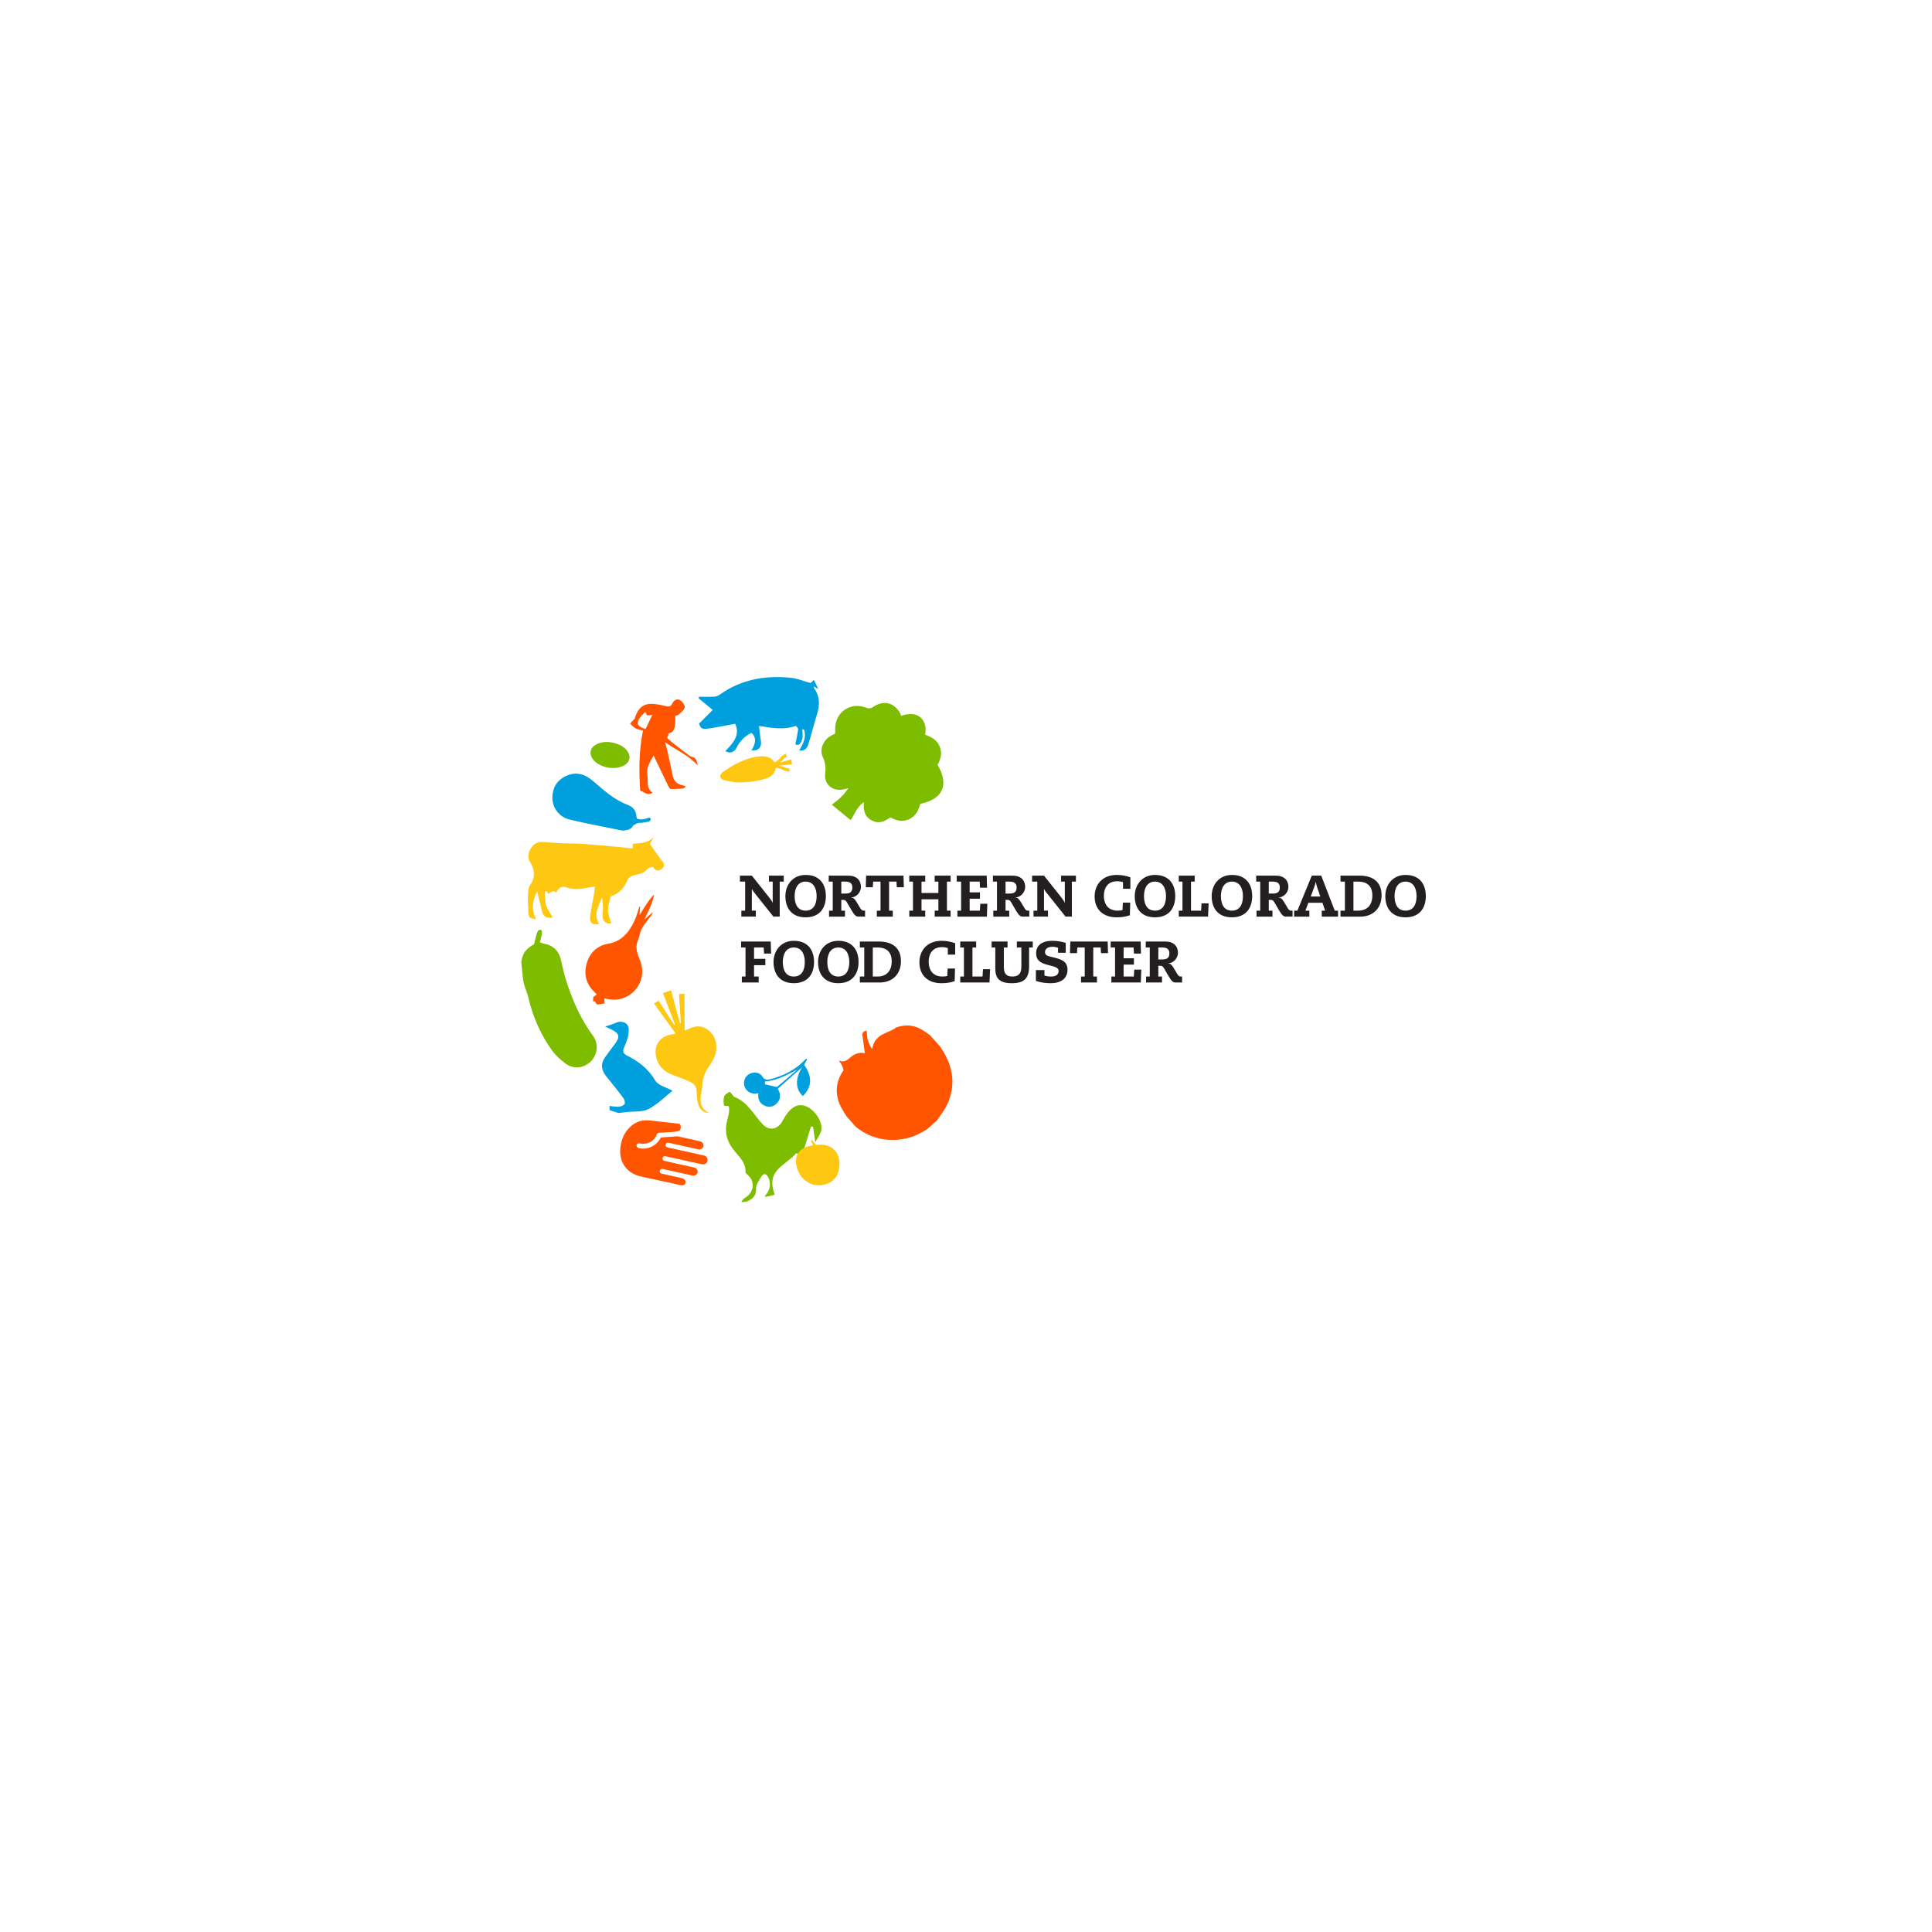 <svg xmlns="http://www.w3.org/2000/svg" id="uuid-370f87a8-9e45-47f5-89a9-e8b0a0f5dd45" viewBox="0 0 180 180"><defs><style>.uuid-a34c80f5-e55b-4917-9565-20e0d3e1e7ea{fill:#231f20;}.uuid-32c3df2d-ff1e-4c96-9731-58a3a2129afd{fill:#7ebc00;}.uuid-c52dea50-0c20-4535-bb62-f6669eab086a{fill:#00a0df;}.uuid-aac1b559-ebca-4787-bbe7-1c302e21b0dc{fill:#ff5400;}.uuid-05904546-a670-47e5-a7ae-ecbe729592aa{fill:#fec712;}</style></defs><path class="uuid-a34c80f5-e55b-4917-9565-20e0d3e1e7ea" d="M69.069,84.843h.355v-2.705h-.485v-.557h1.108l1.609,2.024c.17.213.273.365.322.512h.011v-1.98h-.349v-.557h1.38v.557h-.376v3.262h-.59l-1.816-2.281c-.093-.115-.169-.24-.18-.294h-.01v2.018h.371v.557h-1.348v-.557Z"></path><path class="uuid-a34c80f5-e55b-4917-9565-20e0d3e1e7ea" d="M75.059,81.516c1.299,0,1.887.851,1.887,1.974,0,1.075-.551,1.975-1.887,1.975s-1.887-.9-1.887-1.975c0-1.041.682-1.974,1.887-1.974M75.059,84.843c.753,0,1.025-.616,1.025-1.353,0-.736-.305-1.352-1.025-1.352s-1.025.616-1.025,1.352c0,.737.272,1.353,1.025,1.353"></path><path class="uuid-a34c80f5-e55b-4917-9565-20e0d3e1e7ea" d="M77.585,82.138h-.376v-.556h1.686c.447,0,.584.033.801.142.343.169.513.518.513.905,0,.567-.474.971-.9.987v.011c.191.016.3.087.491.403l.343.573c.115.196.207.24.311.24h.142v.556h-.611c-.202,0-.343-.071-.638-.572l-.464-.797c-.077-.125-.175-.19-.316-.19h-.186v1.004h.343v.556h-1.484v-.556h.343v-2.706ZM78.382,83.25h.409c.425,0,.621-.186.621-.556,0-.371-.185-.557-.67-.557h-.36v1.113Z"></path><polygon class="uuid-a34c80f5-e55b-4917-9565-20e0d3e1e7ea" points="83.521 82.138 82.833 82.138 82.833 84.843 83.177 84.843 83.177 85.4 81.694 85.4 81.694 84.843 82.037 84.843 82.037 82.138 81.35 82.138 81.317 82.661 80.663 82.661 80.695 81.581 84.175 81.581 84.209 82.661 83.554 82.661 83.521 82.138"></polygon><polygon class="uuid-a34c80f5-e55b-4917-9565-20e0d3e1e7ea" points="87.427 82.138 87.083 82.138 87.083 81.581 88.567 81.581 88.567 82.138 88.223 82.138 88.223 84.843 88.567 84.843 88.567 85.4 87.083 85.4 87.083 84.843 87.427 84.843 87.427 83.785 85.856 83.785 85.856 84.843 86.2 84.843 86.2 85.4 84.716 85.4 84.716 84.843 85.059 84.843 85.059 82.138 84.716 82.138 84.716 81.581 86.2 81.581 86.2 82.138 85.856 82.138 85.856 83.197 87.427 83.197 87.427 82.138"></polygon><polygon class="uuid-a34c80f5-e55b-4917-9565-20e0d3e1e7ea" points="91.334 84.2 91.988 84.2 91.945 85.4 89.201 85.4 89.201 84.844 89.544 84.844 89.544 82.138 89.135 82.138 89.135 81.582 91.928 81.582 91.961 82.705 91.307 82.705 91.273 82.138 90.341 82.138 90.341 83.141 91.301 83.141 91.301 83.731 90.341 83.731 90.341 84.844 91.29 84.844 91.334 84.2"></polygon><path class="uuid-a34c80f5-e55b-4917-9565-20e0d3e1e7ea" d="M92.888,82.138h-.376v-.556h1.686c.447,0,.584.033.801.142.343.169.513.518.513.905,0,.567-.474.971-.9.987v.011c.191.016.3.087.491.403l.343.573c.115.196.207.24.311.24h.142v.556h-.611c-.202,0-.343-.071-.638-.572l-.464-.797c-.077-.125-.175-.19-.316-.19h-.186v1.004h.343v.556h-1.484v-.556h.343v-2.706ZM93.685,83.25h.409c.425,0,.621-.186.621-.556,0-.371-.185-.557-.67-.557h-.36v1.113Z"></path><path class="uuid-a34c80f5-e55b-4917-9565-20e0d3e1e7ea" d="M96.288,84.843h.355v-2.705h-.485v-.557h1.108l1.609,2.024c.17.213.273.365.322.512h.011v-1.98h-.349v-.557h1.38v.557h-.376v3.262h-.59l-1.816-2.281c-.093-.115-.169-.24-.18-.294h-.01v2.018h.371v.557h-1.348v-.557Z"></path><path class="uuid-a34c80f5-e55b-4917-9565-20e0d3e1e7ea" d="M104.612,84.096h.688l-.033,1.178c-.414.141-.785.191-1.244.191-1.276,0-2.04-.759-2.04-1.948,0-1.036.665-2.002,2.072-2.002.486,0,.889.093,1.26.224v1.064h-.687v-.611c-.191-.065-.343-.087-.54-.087-.917,0-1.244.665-1.244,1.363,0,.578.251,1.375,1.288,1.375.109,0,.311-.011.448-.054l.033-.693Z"></path><path class="uuid-a34c80f5-e55b-4917-9565-20e0d3e1e7ea" d="M107.608,81.516c1.299,0,1.887.851,1.887,1.974,0,1.075-.551,1.975-1.887,1.975s-1.887-.9-1.887-1.975c0-1.041.682-1.974,1.887-1.974M107.608,84.843c.753,0,1.025-.616,1.025-1.353,0-.736-.305-1.352-1.025-1.352s-1.025.616-1.025,1.352c0,.737.272,1.353,1.025,1.353"></path><polygon class="uuid-a34c80f5-e55b-4917-9565-20e0d3e1e7ea" points="111.945 84.162 112.605 84.162 112.55 85.399 109.824 85.399 109.824 84.843 110.167 84.843 110.167 82.138 109.824 82.138 109.824 81.581 111.307 81.581 111.307 82.138 110.963 82.138 110.963 84.843 111.901 84.843 111.945 84.162"></polygon><path class="uuid-a34c80f5-e55b-4917-9565-20e0d3e1e7ea" d="M114.776,81.516c1.299,0,1.887.851,1.887,1.974,0,1.075-.551,1.975-1.887,1.975s-1.887-.9-1.887-1.975c0-1.041.682-1.974,1.887-1.974M114.776,84.843c.753,0,1.025-.616,1.025-1.353,0-.736-.305-1.352-1.025-1.352s-1.025.616-1.025,1.352c0,.737.272,1.353,1.025,1.353"></path><path class="uuid-a34c80f5-e55b-4917-9565-20e0d3e1e7ea" d="M117.412,82.138h-.376v-.556h1.686c.447,0,.584.033.801.142.343.169.513.518.513.905,0,.567-.474.971-.9.987v.011c.191.016.3.087.491.403l.343.573c.115.196.207.24.311.24h.142v.556h-.611c-.202,0-.343-.071-.638-.572l-.464-.797c-.077-.125-.175-.19-.316-.19h-.186v1.004h.343v.556h-1.484v-.556h.343v-2.706ZM118.208,83.25h.409c.425,0,.621-.186.621-.556,0-.371-.185-.557-.67-.557h-.36v1.113Z"></path><path class="uuid-a34c80f5-e55b-4917-9565-20e0d3e1e7ea" d="M123.211,84.112h-1.315l-.272.731h.365v.557h-1.418v-.557h.305l1.342-3.262h.878l1.26,3.262h.305v.557h-1.516v-.557h.311l-.246-.731ZM122.737,82.727c-.06-.169-.115-.355-.142-.557h-.01c-.044.202-.104.382-.17.557l-.294.797h.889l-.273-.797Z"></path><path class="uuid-a34c80f5-e55b-4917-9565-20e0d3e1e7ea" d="M125.301,82.138h-.41v-.557h1.784c1.276,0,2.045.627,2.045,1.827,0,1.184-.758,1.992-2.002,1.992h-1.827v-.557h.41v-2.705ZM126.561,84.843c.644,0,1.298-.365,1.298-1.412,0-.977-.6-1.293-1.309-1.293h-.453v2.705h.464Z"></path><path class="uuid-a34c80f5-e55b-4917-9565-20e0d3e1e7ea" d="M130.953,81.516c1.299,0,1.887.851,1.887,1.974,0,1.075-.551,1.975-1.887,1.975s-1.887-.9-1.887-1.975c0-1.041.682-1.974,1.887-1.974M130.953,84.843c.753,0,1.025-.616,1.025-1.353,0-.736-.305-1.352-1.025-1.352s-1.025.616-1.025,1.352c0,.737.272,1.353,1.025,1.353"></path><polygon class="uuid-a34c80f5-e55b-4917-9565-20e0d3e1e7ea" points="71.153 88.276 70.253 88.276 70.253 89.334 71.305 89.334 71.305 89.923 70.253 89.923 70.253 90.981 70.684 90.981 70.684 91.537 69.113 91.537 69.113 90.981 69.457 90.981 69.457 88.276 69.048 88.276 69.048 87.719 71.807 87.719 71.841 88.843 71.186 88.843 71.153 88.276"></polygon><path class="uuid-a34c80f5-e55b-4917-9565-20e0d3e1e7ea" d="M73.957,87.653c1.299,0,1.887.851,1.887,1.974,0,1.075-.551,1.975-1.887,1.975s-1.887-.9-1.887-1.975c0-1.041.682-1.974,1.887-1.974M73.957,90.981c.753,0,1.025-.616,1.025-1.353,0-.736-.305-1.352-1.025-1.352s-1.025.616-1.025,1.352c0,.737.272,1.353,1.025,1.353"></path><path class="uuid-a34c80f5-e55b-4917-9565-20e0d3e1e7ea" d="M78.103,87.653c1.299,0,1.887.851,1.887,1.974,0,1.075-.551,1.975-1.887,1.975s-1.887-.9-1.887-1.975c0-1.041.682-1.974,1.887-1.974M78.103,90.981c.753,0,1.025-.616,1.025-1.353,0-.736-.305-1.352-1.025-1.352s-1.025.616-1.025,1.352c0,.737.272,1.353,1.025,1.353"></path><path class="uuid-a34c80f5-e55b-4917-9565-20e0d3e1e7ea" d="M80.521,88.276h-.41v-.557h1.784c1.276,0,2.045.627,2.045,1.827,0,1.184-.758,1.992-2.002,1.992h-1.827v-.557h.41v-2.705ZM81.781,90.981c.644,0,1.298-.365,1.298-1.412,0-.977-.6-1.293-1.309-1.293h-.453v2.705h.464Z"></path><path class="uuid-a34c80f5-e55b-4917-9565-20e0d3e1e7ea" d="M88.289,90.234h.688l-.033,1.178c-.414.141-.785.191-1.244.191-1.276,0-2.04-.758-2.04-1.948,0-1.036.665-2.002,2.072-2.002.486,0,.889.093,1.26.224v1.064h-.687v-.611c-.191-.065-.343-.087-.54-.087-.917,0-1.244.665-1.244,1.363,0,.578.251,1.375,1.288,1.375.109,0,.311-.011.448-.054l.033-.693Z"></path><polygon class="uuid-a34c80f5-e55b-4917-9565-20e0d3e1e7ea" points="91.584 90.299 92.244 90.299 92.189 91.537 89.463 91.537 89.463 90.981 89.806 90.981 89.806 88.276 89.463 88.276 89.463 87.719 90.946 87.719 90.946 88.276 90.602 88.276 90.602 90.981 91.54 90.981 91.584 90.299"></polygon><path class="uuid-a34c80f5-e55b-4917-9565-20e0d3e1e7ea" d="M94.737,87.719h1.484v.557h-.343v1.745c0,1.189-.502,1.582-1.621,1.582-1.254,0-1.527-.557-1.527-1.397v-1.931h-.344v-.557h1.484v.557h-.344v1.794c0,.556.164.911.775.911.507,0,.856-.18.856-.911v-1.794h-.42v-.557Z"></path><path class="uuid-a34c80f5-e55b-4917-9565-20e0d3e1e7ea" d="M98.573,88.303c-.142-.049-.327-.093-.513-.093-.528,0-.698.273-.698.486,0,.278.202.36.453.419l.459.115c.562.141,1.183.327,1.183,1.118,0,.725-.491,1.255-1.577,1.255-.419,0-.856-.044-1.369-.213v-1.009h.797v.502c.201.082.42.098.644.098.469,0,.676-.224.676-.513,0-.196-.109-.338-.622-.469l-.42-.109c-.786-.201-1.053-.507-1.053-1.097,0-.605.426-1.139,1.505-1.139.464,0,.927.076,1.255.202v.911h-.72v-.464Z"></path><polygon class="uuid-a34c80f5-e55b-4917-9565-20e0d3e1e7ea" points="102.545 88.276 101.857 88.276 101.857 90.981 102.201 90.981 102.201 91.537 100.718 91.537 100.718 90.981 101.061 90.981 101.061 88.276 100.374 88.276 100.341 88.799 99.687 88.799 99.719 87.719 103.199 87.719 103.232 88.799 102.578 88.799 102.545 88.276"></polygon><polygon class="uuid-a34c80f5-e55b-4917-9565-20e0d3e1e7ea" points="105.676 90.337 106.331 90.337 106.287 91.537 103.544 91.537 103.544 90.981 103.887 90.981 103.887 88.275 103.478 88.275 103.478 87.719 106.271 87.719 106.304 88.843 105.65 88.843 105.616 88.275 104.684 88.275 104.684 89.279 105.644 89.279 105.644 89.868 104.684 89.868 104.684 90.981 105.632 90.981 105.676 90.337"></polygon><path class="uuid-a34c80f5-e55b-4917-9565-20e0d3e1e7ea" d="M107.122,88.275h-.376v-.556h1.686c.447,0,.584.033.801.142.343.169.513.518.513.905,0,.567-.474.971-.9.987v.011c.191.016.3.087.491.403l.343.573c.115.196.207.24.311.24h.142v.556h-.611c-.202,0-.343-.071-.638-.572l-.464-.797c-.077-.125-.175-.19-.316-.19h-.186v1.004h.343v.556h-1.484v-.556h.343v-2.706ZM107.919,89.388h.409c.425,0,.621-.186.621-.557,0-.37-.185-.556-.67-.556h-.36v1.113Z"></path><path class="uuid-05904546-a670-47e5-a7ae-ecbe729592aa" d="M61.762,92.522c.271-.091.484-.164.76-.257.281,1.044.554,2.06.828,3.077.028-.003.056-.006.084-.009-.057-.89-.113-1.78-.172-2.707.173-.016.317-.029.508-.047.004,1.154.008,2.273.012,3.431.118-.044.201-.066.277-.105.602-.311,1.219-.424,1.812-.018.658.45.919,1.113.861,1.896-.046.613-.369,1.119-.705,1.609-.345.501-.556,1.036-.586,1.65-.016.332-.083.662-.14.992-.123.714.047,1.296.75,1.656-.404-.002-.763-.204-.932-.627-.126-.314-.197-.672-.199-1.011-.002-.816-.133-1.067-.902-1.389-.49-.204-.997-.371-1.487-.576-.565-.236-1.023-.61-1.264-1.187-.466-1.113-.106-2.306,1.371-2.538.086-.013.172-.034.316-.063-.68-.944-1.331-1.849-2.011-2.793.14-.094.257-.172.415-.278.494.772.972,1.518,1.45,2.265.027-.013.054-.025.082-.038-.371-.962-.743-1.925-1.131-2.933"></path><path class="uuid-32c3df2d-ff1e-4c96-9731-58a3a2129afd" d="M57.968,71.395c-.813.346-1.99.116-2.609-.515-.083-.084-.156-.182-.213-.286-.265-.488-.113-.966.385-1.226.595-.31,1.21-.291,1.832-.107.386.115.734.302,1.003.611.478.55.343,1.176-.316,1.487-.027.013-.054.024-.082.036"></path><path class="uuid-05904546-a670-47e5-a7ae-ecbe729592aa" d="M68.563,72.9c-.351-.065-.671-.114-.986-.187-.192-.045-.413-.111-.46-.326-.05-.232.134-.391.304-.506.369-.249.738-.503,1.134-.703.701-.353,1.43-.643,2.225-.708.547-.044,1.053.039,1.389.567.584-.333.44-.489,1.032-.827.045.115.075.193.108.274-.459.23-.18.277-.616.495.007.019.015.039.022.058.565-.152.415-.135,1.001-.294.032.174.057.305.084.456-.649.105-.549.034-1.165.134.002.013.003.025.004.037.539.022.363.214.933.237-.016.113-.026.193-.038.287-.667-.065-.59-.296-1.244-.359-.106.444-.325.775-.781.944,0,0-1.074.458-2.946.42"></path><path class="uuid-32c3df2d-ff1e-4c96-9731-58a3a2129afd" d="M83.937,66.7c1.704-.613,2.504.485,2.255,1.751.57.21,1.114.479,1.362,1.108.239.608.097,1.164-.205,1.687,1.097,1.864.511,3.207-1.603,3.642-.158.586-.412,1.129-1.019,1.423-.619.3-1.193.154-1.788-.159-.515.397-1.077.633-1.732.28-.654-.352-.792-.941-.72-1.708-.638.448-.85,1.095-1.232,1.687-.584-.479-1.157-.95-1.758-1.444.601-.437,1.111-.862,1.54-1.54-.254.063-.393.106-.536.132-.936.174-1.734-.499-1.624-1.443.066-.564.033-1.053-.216-1.578-.319-.674.001-1.504.641-1.922.148-.097.313-.168.507-.271.001-.135.003-.288.002-.44-.006-1.529,1.39-2.52,2.82-1.992.254.094.442.139.705-.04.991-.677,1.95-.435,2.554.607.039.067.035.158.048.217"></path><path class="uuid-c52dea50-0c20-4535-bb62-f6669eab086a" d="M59.038,76.808c-.135.424-.496.509-.867.567-.111.017-.23.002-.341-.022-1.582-.324-3.17-.62-4.74-.99-1.015-.239-1.653-1.122-1.627-2.104.023-.893.433-1.56,1.24-1.95.794-.384,1.562-.288,2.259.235.468.352.896.755,1.35,1.126.667.546,1.38,1.015,2.191,1.328.478.185.763.534.793,1.066.004.068.036.135.057.21.332.113.65.076.963-.046.134-.053.271-.086.313.076.016.063-.1.221-.177.238-.302.068-.613.132-.919.126-.202-.004-.973.491-1.125.595-.016-.143-.73-.204-.751-.393-.012.034.631-.536.641-.543.074-.059.176-.131.247-.185-.112-.475-.902-.87-.442-.789.01.106.775.281.786.413-.102-.071-.19.107-.261.065-.068-.039.403.169.251.097.145.213-.272-.12-.193.025.167.304.138.414-.156.591-.148.09-.314.151-.472.225.003.018.005.036.008.054.159.009.319.019.496.03-.072.101-.126.177-.179.253.013.017.028.035.041.053.205-.116.41-.232.614-.348"></path><path class="uuid-32c3df2d-ff1e-4c96-9731-58a3a2129afd" d="M50.61,87.905c.966.152,1.495.716,1.686,1.672.142.714.332,1.423.561,2.113.569,1.709,1.304,3.338,2.382,4.8.543.736.449,1.722-.159,2.362-.613.645-1.591.807-2.336.275-.515-.369-1.01-.823-1.372-1.339-1.026-1.461-1.736-3.078-2.139-4.823-.051-.222-.114-.446-.204-.655-.364-.841-.343-1.748-.46-2.63-.016-.118.036-.245.062-.368.143-.697.645-1.087,1.123-1.331.159-.583.118-.548.266-1.018.06-.19.17-.441.431-.29.072.042.038.324.002.485-.085.375-.042.23-.152.625.195.077.25.112.309.121"></path><path class="uuid-aac1b559-ebca-4787-bbe7-1c302e21b0dc" d="M55.44,92.478c-.781-.721-1.065-1.608-.803-2.631.268-1.045.96-1.735,2.018-1.919,1.29-.225,1.964-1.086,2.464-2.16.193-.413.303-.863.452-1.296.025.005.051.01.075.016-.027.268-.053.535-.08.804.441-.683.811-1.386,1.38-1.961-.125.82-.548,1.525-.902,2.334.297-.262.534-.47.77-.68-.026.161-.11.263-.189.369-.27.364-.569.711-.797,1.099-.221.375-.243.833-.42,1.238-.178.41-.114.863.031,1.29.063.186.141.366.21.55.563,1.483-.211,3.037-1.722,3.502-.543.167-1.073.104-1.627-.011.011.184.021.346.028.464-.21.042-.42.062-.574.094-.305.064-.243-.47-.505-.256.008-.143.016-.283.025-.439.089-.062.197-.138.331-.23-.068-.073-.113-.129-.165-.177"></path><path class="uuid-c52dea50-0c20-4535-bb62-f6669eab086a" d="M74.456,69.922c.407-.663.679-1.265.455-1.956-.052-.004-.104-.009-.156-.014,0,.314.075.652-.021.933-.093.271-.264.671-.63.458.097-.501.202-.947.257-1.4.011-.096-.202-.323-.245-.307-1.102.399-2.211.177-3.401,0,.064.523.097.979.179,1.426.1.54-.27.934-.877.84.325-.546.534-1.097.004-1.629-.607.312-1.078.729-1.386,1.373-.156.326-.516.644-1.056.332.746-.754,1.405-1.522.912-2.546-.907.165-1.742.346-2.585.459-.514.069-.604-.034-.786-.459.436-.439.845-.851,1.282-1.292-.51-.419-.913-.749-1.315-1.08.015-.048.03-.097.045-.145.483,0,.969.02,1.45-.01.179-.011.372-.111.524-.219,1.982-1.403,4.213-1.774,6.568-1.54.619.062,1.218.32,1.839.492.059-.055.187-.174.316-.292.074.149.149.299.221.45.057.12.112.242.187.407-.153-.092-.267-.161-.415-.25.018.093.013.152.039.188.538.75.528,1.548.263,2.394-.291.927-.516,1.875-.812,2.801-.106.329-.302.663-.855.588"></path><path class="uuid-32c3df2d-ff1e-4c96-9731-58a3a2129afd" d="M71.404,111.494c.254-.035.505-.123.783-.191-.869-2.261.897-2.637,2.023-3.879.141.218.448.056.533.187.274-.899.541-1.775.809-2.652.066.004.132.007.199.012.068.476.136.952.207,1.452.214-.442.569-.847.577-1.259.02-.965-.878-2.012-1.694-2.175-.691-.138-1.32.31-1.875,1.333-.013.023-.021.049-.033.072-.43.815-1.238,1.025-1.873.353-.862-.914-1.425-2.127-2.721-2.584-.015-.005-.01-.054-.025-.073-.113-.129-.289-.381-.334-.36-.196.093-.442.235-.506.416-.089.251-.064.558-.028.833.013.097.443.016.465.115.103.468-.139,1.12-.217,1.554-.16.893.037,1.614.536,2.322.492.7,1.274,1.244,1.231,2.248-.004.092.158.198.252.287.685.647.507,1.656-.36,2.129-.129.071-.2.245-.297.371.159-.015.318-.03.477-.045.545-.224.94-.5.908-1.219-.016-.355.271-.738.467-1.082.251-.437.517-.285.688.068.278.573.123,1.219-.302,1.66,0,0-.175.147.112.108"></path><path class="uuid-05904546-a670-47e5-a7ae-ecbe729592aa" d="M49.261,80.021c.007.011.039.146.046.157.532.816.612,1.557.068,2.307-.206.285-.151.767-.189,1.163-.021.221.01.448.022.671.019.359-.02.739.09,1.068.052.155.393.213.648.269-.439-.876-.372-1.692.094-2.62.162.659.311,1.209.43,1.765.121.563.43.789,1.03.688-.217-.39-.499-.75-.623-1.158-.122-.403-.085-.854-.117-1.284.053-.008.107-.016.161-.025.048.09.097.18.149.276.246-.203.476-.372.774-.149.12-.393.502-.624.885-.484.696.254,1.388.181,2.086.026.184-.041.375-.051.619-.083-.019.184-.024.299-.043.411-.126.717-.263,1.431-.383,2.148-.129.772.109,1.047.818.928-.586-.897-.043-1.676.266-2.489.028.271.072.537.08.806.008.27-.01.54-.032.81-.045.572.264.871.805.816-.106-.413-.289-.83-.298-1.25-.009-.418.158-.841.248-1.266.746-.254,1.252-.767,1.546-1.496.287-.71,1.293-.366,1.775-.969.247-.308.626-.279.626-.279,0,0,.278.584.792.19.514-.394-.024-.841-.024-.841-.367-.517-.718-1.01-1.07-1.505.111-.193.241-.418.371-.643-.536.577-1.229.584-1.951.627-.007.116-.013.238-.025.439-.446-.046-.883-.096-1.322-.135-1.083-.099-2.165-.207-3.251-.282-.673-.047-1.35-.033-2.024-.065-.595-.028-1.189-.081-1.784-.122-.552-.038-.941.257-1.216.809,0,0-.162.363-.079.772"></path><path class="uuid-c52dea50-0c20-4535-bb62-f6669eab086a" d="M56.791,103.433c-.001-.113-.002-.225-.003-.398.28.03.557.097.826.077.201-.015.456-.092.567-.235.08-.102.021-.404-.08-.539-.521-.701-1.071-1.38-1.619-2.061-.453-.564-.554-1.149-.117-1.765.288-.407.586-.807.889-1.203.543-.708.47-1.03-.333-1.415-.167-.08-.335-.157-.543-.254.369-.127.688-.208.982-.344.564-.261,1.212-.009,1.221.606.008.535-.168,1.11-.401,1.601-.204.433-.152.647.245.847,1.076.54,1.977,1.228,2.623,2.316.28.473,1.061.648,1.609.956-.656.517-1.375,1.252-2.24,1.706-.575.301-1.361.199-2.052.279-.252.029-.505.059-.757.089-.271-.088-.543-.176-.816-.264"></path><path class="uuid-c52dea50-0c20-4535-bb62-f6669eab086a" d="M75.201,98.688c-.087.159-.173.318-.283.52.699.969.834,1.97-.119,2.909-.691-.622-.736-1.617-.074-2.682-.759.672-1.497,1.325-2.257,1.998.269.485.32.982-.138,1.409-.311.29-.692.349-1.076.181-.49-.214-.656-.63-.609-1.166-.126.01-.237.027-.349.028-.451.004-.84-.297-.952-.732-.115-.442.101-.913.512-1.117.402-.2.93-.128,1.163.252.212.344.467.338.769.257,1.227-.328,2.333-.876,3.219-1.813.036-.037.078-.068.117-.102.026.019.051.037.077.057M74.298,99.645c-.972.507-1.916,1.03-3.033,1.116.003.133.006.243.007.26.343.081.638.153.935.218.071.015.174.039.216.004.63-.527,1.251-1.064,1.875-1.598"></path><path class="uuid-05904546-a670-47e5-a7ae-ecbe729592aa" d="M75.75,106.698c-.08-.167-.142-.295-.203-.423.033-.024.065-.047.099-.071.111.142.222.283.363.465.048-.004.152-.013.257-.021,1.239-.09,2.055.749,1.933,1.991-.008.084-.028.167-.036.251-.164,1.471-1.835,1.784-2.689,1.375-.766-.367-1.188-1.011-1.299-1.841-.107-.798.331-1.41,1.119-1.623.139-.038.281-.064.456-.103"></path><path class="uuid-aac1b559-ebca-4787-bbe7-1c302e21b0dc" d="M87.776,97.799c-.062-.096-.122-.193-.183-.29-.317-.357-.635-.714-.953-1.072-.294-.195-.574-.414-.882-.58-.72-.386-1.473-.396-2.238-.141-.074.025-.117.056-.141.102-.378.235-1.114.489-1.388.694-.303.227-.53.492-.641.853-.034.108-.061.219-.103.367-.381-.533-.494-1.099-.487-1.685-.051-.01-.069-.02-.086-.017-.225.052-.354.185-.323.426.071.552.149,1.103.226,1.667-.543-.122-1.021.086-1.438.462-.265.239-.546.397-.972.226.051.094.062.133.087.158.19.187.269.489.342.752-.034.032-.067.071-.088.105-.67,1.05-.725,2.14-.182,3.255.153.317.354.61.532.914.294.331.589.662.882.992,1.204.969,2.577,1.349,4.106,1.174.837-.096,1.61-.38,2.321-.834.059-.038.122-.068.183-.102.318-.282.636-.565.953-.847.313-.479.688-.928.928-1.441.833-1.788.592-3.505-.454-5.14"></path><path class="uuid-aac1b559-ebca-4787-bbe7-1c302e21b0dc" d="M61.452,109.986c.63.14,1.259.281,1.889.419.076.016.155.025.233.025.123-.001.228-.048.273-.174.046-.129.044-.263-.067-.354-.079-.066-.181-.12-.281-.143-.616-.144-1.234-.277-1.851-.416-.143-.032-.212-.143-.18-.274.03-.124.138-.188.277-.159.129.026.258.057.387.086.787.175,1.574.351,2.362.524.222.048.432-.065.491-.254.057-.185-.045-.385-.245-.471-.042-.018-.087-.026-.132-.036-.746-.167-1.493-.333-2.24-.499-.158-.035-.316-.067-.472-.106-.141-.036-.205-.163-.158-.297.04-.114.146-.161.297-.127,1.105.245,2.211.494,3.318.734.096.021.208.019.301-.009.181-.054.283-.23.268-.413-.016-.202-.142-.343-.353-.391-1.114-.248-2.228-.495-3.342-.743-.175-.039-.251-.14-.217-.282.033-.137.143-.191.313-.153.618.138,1.236.275,1.852.412.291.065.581.132.873.193.215.045.421-.07.479-.255.058-.185-.045-.385-.243-.472-.034-.015-.071-.023-.107-.03-.658-.147-1.316-.294-1.974-.439-.036-.007-.074-.016-.11-.014-.476.033-.952.07-1.429.102-.074.005-.112.029-.149.099-.373.71-1.244,1.095-2.021.889-.07-.019-.152-.094-.178-.162-.061-.167.092-.303.285-.265.749.147,1.405-.266,1.583-.819.039-.12.127-.17.254-.175.42-.019.84-.041,1.258-.074.175-.014.35-.05.521-.093.274-.068.247-.511.11-.652-.015-.016-.045-.02-.068-.023-.287-.034-.574-.067-.862-.099-.578-.065-1.158-.117-1.735-.195-.735-.099-1.39.061-1.936.573-.604.569-.882,1.29-.937,2.107-.083,1.249.656,2.241,1.879,2.513.593.132,1.186.265,1.78.396"></path><path class="uuid-aac1b559-ebca-4787-bbe7-1c302e21b0dc" d="M62.911,66.715c.044,1.117-.119,1.577-.661,1.601.116.269-.202.342-.029.502.517.481,1.439,1.145,2,1.577.16.123.428.129.553.271.145.164.187.42.239.654-.852-.947-2.009-1.438-3.064-2.176.081.28.16.511.213.748.167.749.33,1.499.483,2.25.131.643.372.901.998,1.036.063.013.123.047.27.105-.141.088-.219.175-.303.182-.369.032-.74.052-1.108.047-.072-.002-.166-.126-.209-.214-.358-.729-.706-1.461-1.057-2.193-.1-.21-.199-.42-.342-.724-.335.615-.683,1.159-.578,1.783.097.575-.154,1.253.479,1.691-.499.329-.783-.1-1.148-.188-.122-1.844-.132-3.681.259-5.6-.202-.058-.469-.091-.69-.21-.214-.115-.38-.32-.516-.441.167-.179.294-.314.42-.45.009-.01.016-.024.019-.036.49-1.612,1.485-1.472,2.876-1.149.325.076.476.062.616-.233.14-.297.44-.479.708-.329.224.126.481.472.454.688-.029.242-.352.456-.564.665-.072.071-.196.091-.318.143M60.125,66.323c-.948.898-.947,1.306.021,1.597.197-.412.397-.831.633-1.323-.225.033-.343.05-.477.07-.054-.106-.109-.213-.176-.343"></path></svg>